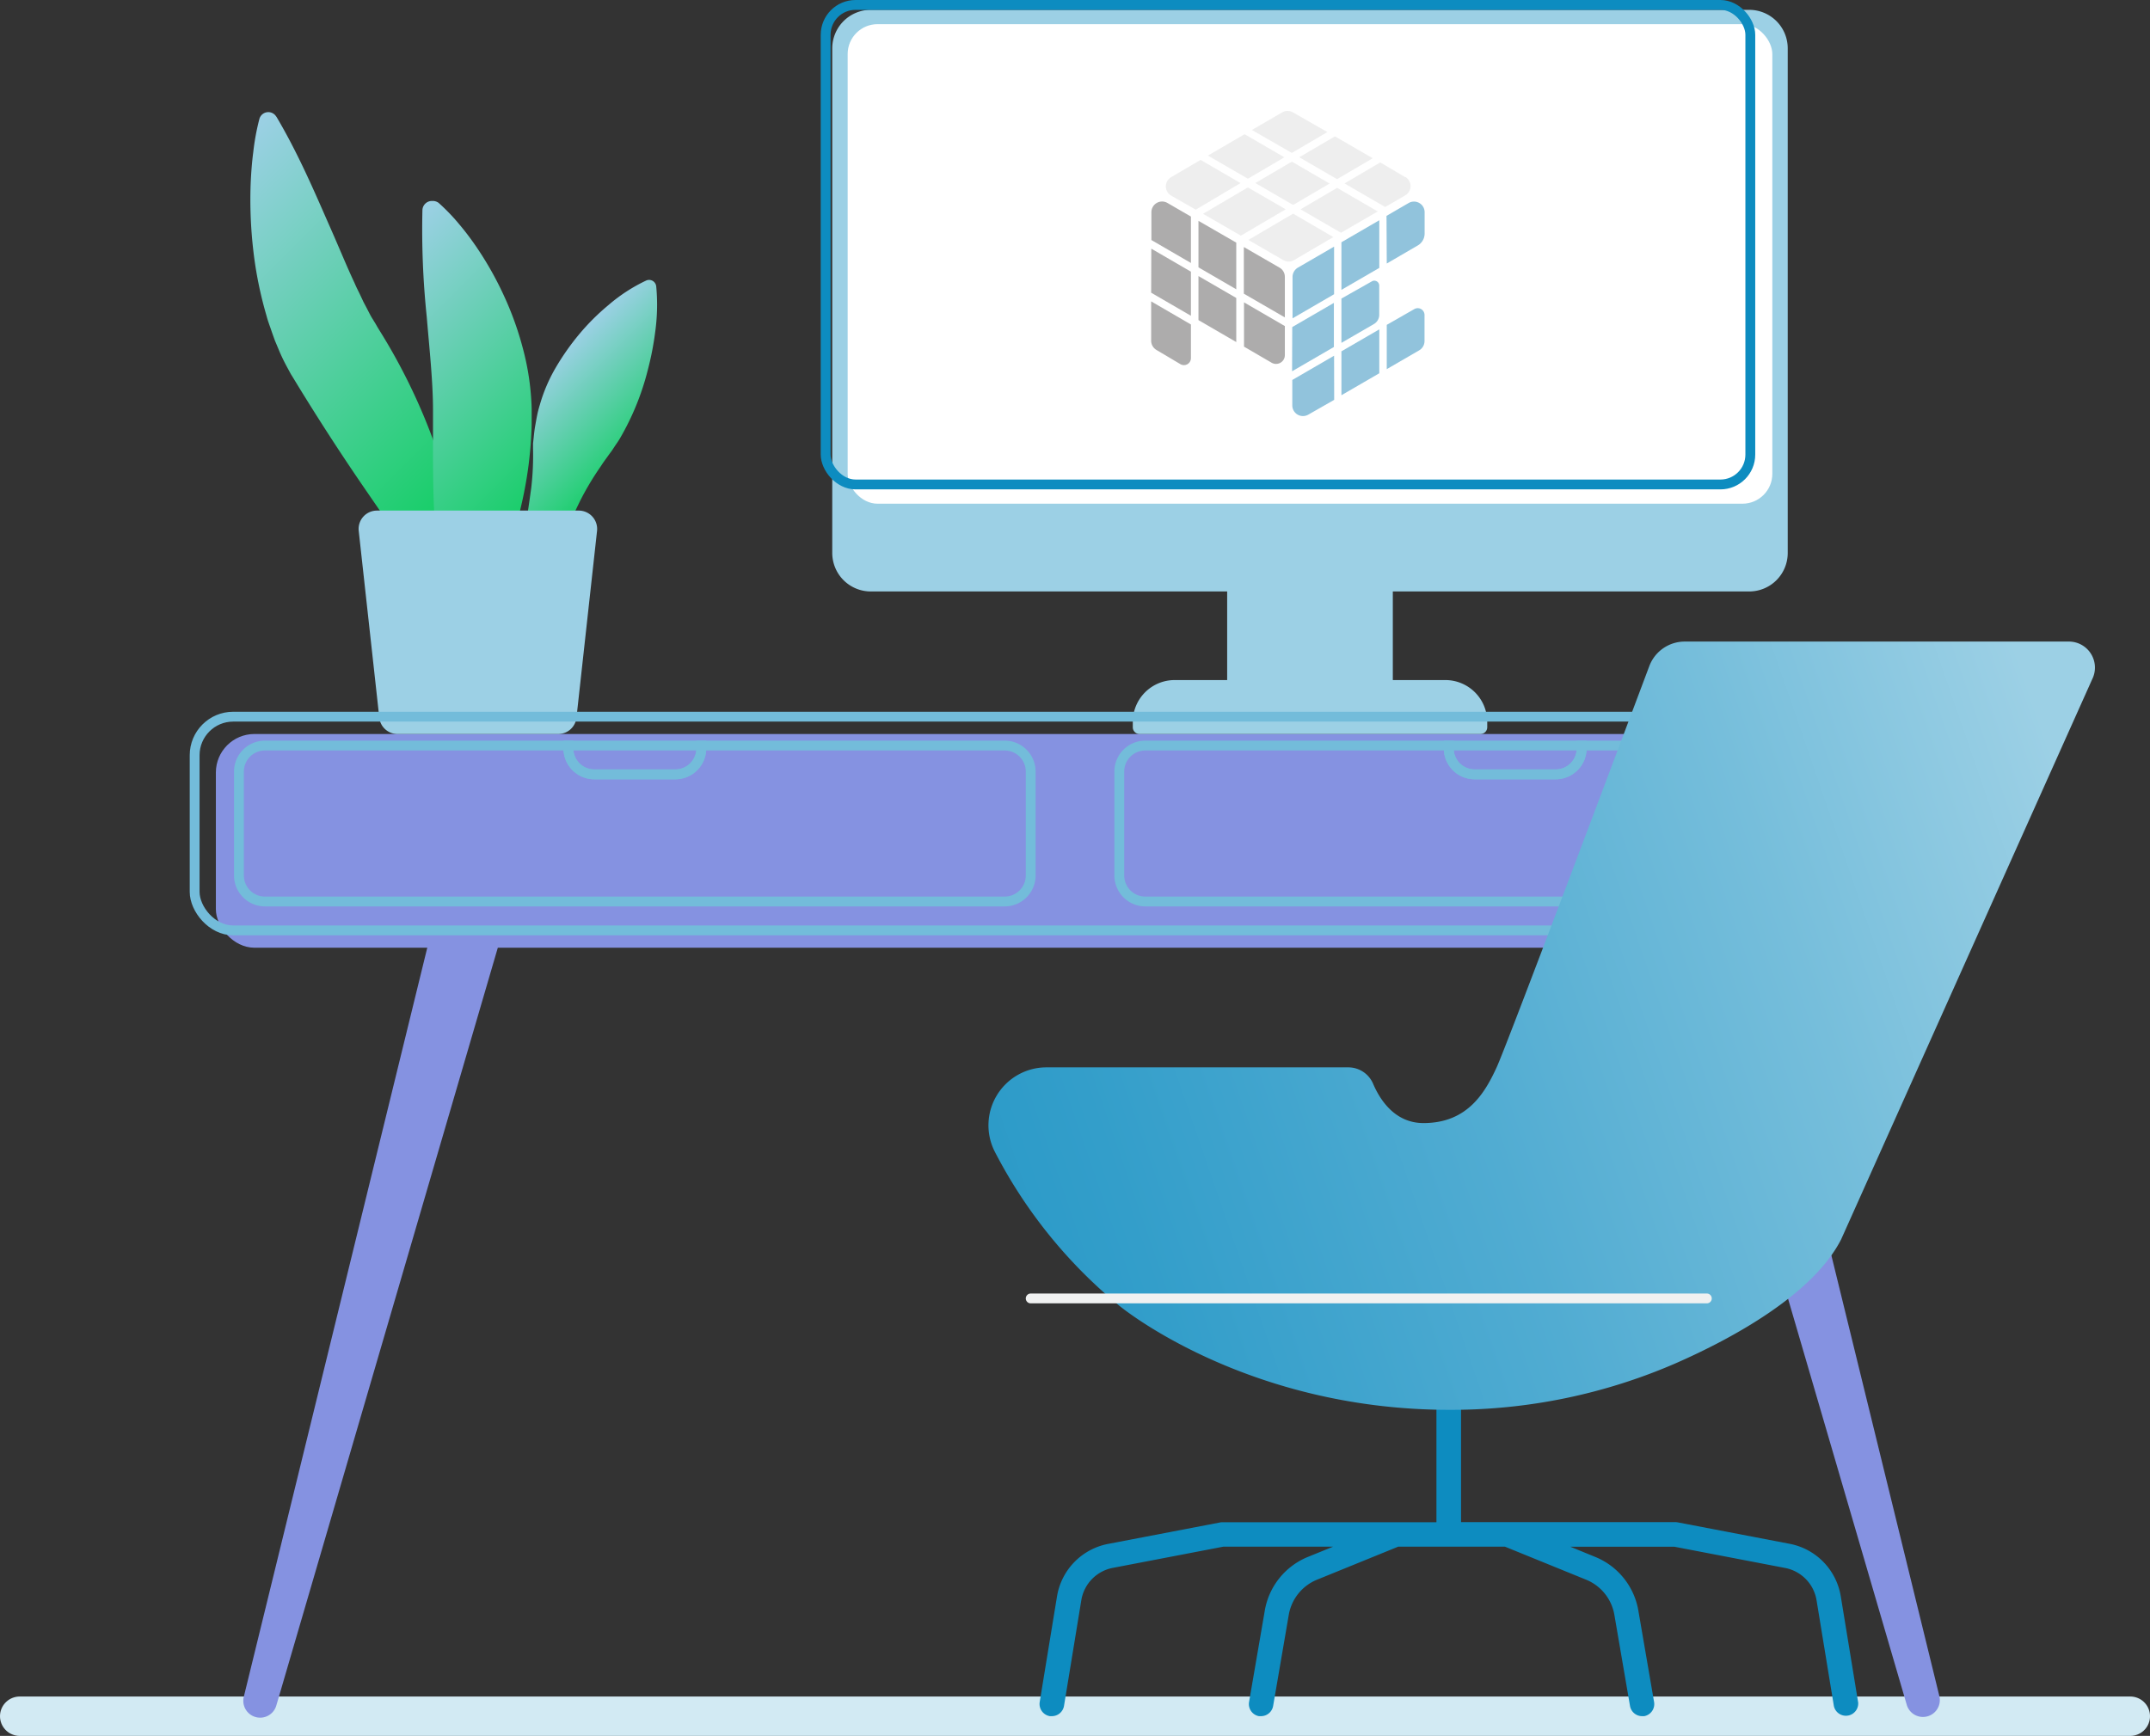 <?xml version="1.0" encoding="UTF-8"?> <svg xmlns="http://www.w3.org/2000/svg" xmlns:xlink="http://www.w3.org/1999/xlink" viewBox="0 0 436.74 352.69"><rect x="0" y="0" width="436.74" height="352.69" fill="#333333" stroke="none"/> <defs> <linearGradient id="Безымянный_градиент_120" data-name="Безымянный градиент 120" x1="105.06" y1="104.9" x2="38.31" y2="38.16" gradientUnits="userSpaceOnUse"> <stop offset="0" stop-color="#05ce57"></stop> <stop offset="1" stop-color="#9cd0e5"></stop> </linearGradient> <linearGradient id="Безымянный_градиент_120-2" x1="115.2" y1="108.08" x2="67.45" y2="60.33" xlink:href="#Безымянный_градиент_120"></linearGradient> <linearGradient id="Безымянный_градиент_120-3" x1="130.2" y1="98.06" x2="108.68" y2="76.54" xlink:href="#Безымянный_градиент_120"></linearGradient> <linearGradient id="Безымянный_градиент_181" data-name="Безымянный градиент 181" x1="30.62" y1="310.89" x2="424.59" y2="174.89" gradientUnits="userSpaceOnUse"> <stop offset="0" stop-color="#0d8cc0"></stop> <stop offset="0.16" stop-color="#118ec1"></stop> <stop offset="0.33" stop-color="#1e94c4"></stop> <stop offset="0.5" stop-color="#339eca"></stop> <stop offset="0.68" stop-color="#51acd2"></stop> <stop offset="0.85" stop-color="#76bedb"></stop> <stop offset="1" stop-color="#9cd0e5"></stop> </linearGradient> </defs> <title>Ресурс 5Стол</title> <g id="Слой_2" data-name="Слой 2"> <g id="Стол"> <line x1="4" y1="348.69" x2="432.74" y2="348.69" style="fill: none;stroke: #d2eaf3;stroke-linecap: round;stroke-linejoin: round;stroke-width: 8px"></line> <path d="M377.44,345.79l-3.52-21.49a13,13,0,0,0-10.34-10.63l-22.75-4.36a2.41,2.41,0,0,0-.54-.05h-43.5V284h-5v25.28H248.28a1.93,1.93,0,0,0-.47.05l-22.75,4.36a13,13,0,0,0-10.34,10.63l-3.52,21.49a2.51,2.51,0,0,0,2.07,2.87,2.85,2.85,0,0,0,.41,0,2.5,2.5,0,0,0,2.46-2.1l3.52-21.5a8,8,0,0,1,6.35-6.52l22.51-4.32h22.29l-5.09,2.07a14.39,14.39,0,0,0-8.81,11l-3.18,18.48a2.5,2.5,0,0,0,2,2.89,3.13,3.13,0,0,0,.43,0,2.5,2.5,0,0,0,2.46-2.08l3.17-18.48a9.43,9.43,0,0,1,5.78-7.18l16.46-6.7H305.7l16.46,6.7a9.43,9.43,0,0,1,5.78,7.18l3.17,18.48a2.5,2.5,0,0,0,2.46,2.08,3.13,3.13,0,0,0,.43,0,2.5,2.5,0,0,0,2-2.89l-3.18-18.48a14.39,14.39,0,0,0-8.81-11L319,314.26h21.15l22.52,4.32A8,8,0,0,1,369,325.1l3.52,21.5a2.5,2.5,0,0,0,4.93-.81Z" style="fill: #0d8cc0"></path> <path d="M56.13,23.68c4.58,7.74,7.85,15.52,11.15,23,1.64,3.71,3.15,7.43,4.77,10.88.37.89.81,1.69,1.2,2.54l.59,1.26.62,1.17c.41.78.8,1.61,1.23,2.27l.61,1,.3.53.41.68A120.46,120.46,0,0,1,88.43,90.61a77.26,77.26,0,0,1,3.37,13.15c.14,1.18.33,2.31.42,3.49s.19,2.34.14,3.58a24.05,24.05,0,0,1-1,7.39,2.6,2.6,0,0,1-3.27,1.67,2.54,2.54,0,0,1-1.51-1.28l-.2-.39a96.86,96.86,0,0,0-6.21-10.1l-6.87-10Q66.4,88,60,77.5l-.41-.68L59.08,76l-.93-1.72a37,37,0,0,1-1.6-3.4l-.71-1.69-.6-1.68c-.37-1.12-.82-2.24-1.1-3.35a79,79,0,0,1-2.69-13.32,89.68,89.68,0,0,1-.54-13.3c.09-2.22.25-4.44.54-6.66a47.51,47.51,0,0,1,1.24-6.71,1.88,1.88,0,0,1,3.43-.47Z" style="fill: url(#Безымянный_градиент_120)"></path> <path d="M89.09,41.21a39.77,39.77,0,0,1,4.1,4.24c1.26,1.48,2.4,3,3.49,4.58A67.87,67.87,0,0,1,102.33,60a64.62,64.62,0,0,1,3.92,10.92A52.79,52.79,0,0,1,108,83l0,.81v.72L108,86c0,1-.06,1.91-.11,2.86-.1,1.91-.29,3.79-.52,5.66a83.37,83.37,0,0,1-2.18,10.94,100.62,100.62,0,0,1-3.45,10.36c-.68,1.68-1.38,3.34-2.12,5s-1.5,3.3-2.4,5l-.07.14a2.74,2.74,0,0,1-3.7,1.14,2.77,2.77,0,0,1-1.21-1.28,31.72,31.72,0,0,1-1.93-5.68c-.5-1.91-.82-3.79-1.13-5.66a108.21,108.21,0,0,1-1-10.9c-.17-3.54-.2-7-.22-10.36l0-5,0-4.87c0-5.7-.71-12.27-1.28-19.05a170.81,170.81,0,0,1-.87-21.63v0a1.93,1.93,0,0,1,2-1.84A2,2,0,0,1,89.09,41.21Z" style="fill: url(#Безымянный_градиент_120-2)"></path> <path d="M101.62,190.85,56.15,346.45a3.42,3.42,0,0,1-6.61-1.77L88.1,187.22a7,7,0,1,1,13.6,3.33C101.68,190.64,101.65,190.76,101.62,190.85Z" style="fill: #8592e1"></path> <path d="M341.88,190.85l45.47,155.6a3.43,3.43,0,0,0,6.62-1.77L355.4,187.22a7,7,0,1,0-13.6,3.33C341.83,190.64,341.86,190.76,341.88,190.85Z" style="fill: #8592e1"></path> <path d="M133.3,58.16a39.91,39.91,0,0,1-.15,8.86,61.14,61.14,0,0,1-1.52,8,53.36,53.36,0,0,1-5.67,14c-.29.52-.64,1-1,1.53s-.63,1-1,1.46l-1,1.38-.48.68-.57.86a57.82,57.82,0,0,0-4.15,7c-1.16,2.41-2.29,4.82-3.35,7.24l-1.59,3.64c-.49,1.23-1,2.44-1.47,3.67a3.17,3.17,0,0,1-6.07-1.82v0c.3-1.27.52-2.57.79-3.86l.68-3.89c.44-2.59.81-5.2,1.17-7.82a57.78,57.78,0,0,0,.36-8c0-.35,0-.67,0-1l.13-1.19c.08-.8.17-1.62.3-2.34s.26-1.48.41-2.22.33-1.41.54-2.09a32.62,32.62,0,0,1,3.29-7.66,50.23,50.23,0,0,1,4.72-6.7,45.84,45.84,0,0,1,5.92-5.9A33.75,33.75,0,0,1,131.26,57a1.45,1.45,0,0,1,1.92.73,1.73,1.73,0,0,1,.12.43Z" style="fill: url(#Безымянный_градиент_120-3)"></path> <rect x="43.85" y="149.13" width="357.65" height="43.42" rx="7.83" style="fill: #8592e1"></rect> <path d="M355.32,2H176.89a7.83,7.83,0,0,0-7.83,7.83V112.35a7.83,7.83,0,0,0,7.83,7.82h72.39v18H238.62a8.51,8.51,0,0,0-8.51,8.51v1.08a1.37,1.37,0,0,0,1.37,1.37h69.26a1.37,1.37,0,0,0,1.37-1.37v-1.08a8.51,8.51,0,0,0-8.51-8.51H282.93v-18h72.39a7.82,7.82,0,0,0,7.83-7.82V9.83A7.82,7.82,0,0,0,355.32,2Z" style="fill: #9cd0e5;fill-rule: evenodd"></path> <rect x="172.19" y="4.91" width="187.83" height="97.43" rx="6.07" style="fill: #fff"></rect> <rect x="167.72" y="1" width="187.83" height="97.43" rx="6.07" style="fill: none;stroke: #0d8cc0;stroke-miterlimit: 10;stroke-width: 2px"></rect> <path d="M113.38,149.13H80.75a3.72,3.72,0,0,1-3.7-3.32l-4.18-37.94a3.72,3.72,0,0,1,3.7-4.13h41a3.73,3.73,0,0,1,3.71,4.13l-4.18,37.94A3.72,3.72,0,0,1,113.38,149.13Z" style="fill: #9cd0e5;fill-rule: evenodd"></path> <rect x="39.54" y="145.61" width="357.65" height="43.42" rx="7.83" style="fill: none;stroke: #73bcda;stroke-linecap: round;stroke-linejoin: round;stroke-width: 2px"></rect> <g> <path d="M209.37,156.76v21.12a5.29,5.29,0,0,1-5.28,5.28H53.83a5.29,5.29,0,0,1-5.29-5.28V156.76a5.28,5.28,0,0,1,5.29-5.28h61.63v.57a5.27,5.27,0,0,0,5.28,5.28h16.43a5.28,5.28,0,0,0,5.29-5.28v-.57h61.63A5.28,5.28,0,0,1,209.37,156.76Z" style="fill: none;stroke: #73bcda;stroke-miterlimit: 10;stroke-width: 2px;fill-rule: evenodd"></path> <path d="M142.46,151.48v.57a5.28,5.28,0,0,1-5.29,5.28H120.74a5.27,5.27,0,0,1-5.28-5.28v-.57Z" style="fill: none;stroke: #73bcda;stroke-miterlimit: 10;stroke-width: 2px;fill-rule: evenodd"></path> </g> <g> <path d="M388.2,156.76v21.12a5.29,5.29,0,0,1-5.28,5.28H232.66a5.29,5.29,0,0,1-5.29-5.28V156.76a5.28,5.28,0,0,1,5.29-5.28h61.63v.57a5.27,5.27,0,0,0,5.28,5.28H316a5.28,5.28,0,0,0,5.29-5.28v-.57h61.63A5.28,5.28,0,0,1,388.2,156.76Z" style="fill: none;stroke: #73bcda;stroke-miterlimit: 10;stroke-width: 2px;fill-rule: evenodd"></path> <path d="M321.29,151.48v.57a5.28,5.28,0,0,1-5.29,5.28H299.57a5.27,5.27,0,0,1-5.28-5.28v-.57Z" style="fill: none;stroke: #73bcda;stroke-miterlimit: 10;stroke-width: 2px;fill-rule: evenodd"></path> </g> <path d="M342.26,130.35h78A5.29,5.29,0,0,1,425,138l-51,113.81c-5.72,11.21-22.1,20.13-33.62,25.18a114.29,114.29,0,0,1-46,9.45c-41.49,0-66.92-21.08-66.92-21.08A99.51,99.51,0,0,1,202.08,234a11.78,11.78,0,0,1,10.48-17.14h61.36a5.47,5.47,0,0,1,5,3.32c1.43,3.35,4.47,8,10.24,8,9,0,12.53-6.26,14.87-11.34,2-4.33,24.33-63.74,31-81.5A7.69,7.69,0,0,1,342.26,130.35Z" style="fill-rule: evenodd;fill: url(#Безымянный_градиент_181)"></path> <line x1="346.72" y1="263.81" x2="209.37" y2="263.81" style="fill: none;stroke: #f0f1f1;stroke-linecap: round;stroke-linejoin: round;stroke-width: 2px"></line> <g style="opacity: 0.53"> <polygon points="252.06 47.88 261.17 42.53 253.49 38.08 244.38 43.44 252.06 47.88" style="fill: #dfdfdf"></polygon> <polygon points="255 37.19 262.68 41.64 270.09 37.29 262.42 32.84 255 37.19" style="fill: #dfdfdf"></polygon> <polygon points="245.37 31.61 253.49 36.31 260.9 31.96 252.82 27.27 245.37 31.61" style="fill: #dfdfdf"></polygon> <polygon points="279.86 42.96 271.61 38.17 264.19 42.53 272.4 47.29 279.86 42.96" style="fill: #dfdfdf"></polygon> <path d="M252,37.2l-8.12-4.71L237.9,36a2.16,2.16,0,0,0,0,3.74l5,2.86Z" style="fill: #dfdfdf"></path> <path d="M262.68,43.41l-9.09,5.34,7.09,4.1a2.16,2.16,0,0,0,2.17,0l8-4.68Z" style="fill: #dfdfdf"></path> <polygon points="271.17 27.71 263.93 31.95 271.6 36.4 278.85 32.15 271.17 27.71" style="fill: #dfdfdf"></polygon> <path d="M285.45,36,280.38,33l-7.26,4.27,8.26,4.79,4.08-2.37a2.17,2.17,0,0,0,0-3.75Z" style="fill: #dfdfdf"></path> <path d="M262.42,31.07l7.22-4.24-7-4a2.16,2.16,0,0,0-2.17,0l-6.17,3.58Z" style="fill: #dfdfdf"></path> <polygon points="233.84 59.47 241.92 64.16 241.92 55.2 233.87 50.52 233.84 59.47" style="fill: #656363"></polygon> <polygon points="243.45 44.87 243.45 54.32 251.13 58.78 251.13 49.3 243.45 44.87" style="fill: #656363"></polygon> <path d="M252.67,59.67,261,64.49l0-8.23a2.15,2.15,0,0,0-1.08-1.88l-7.25-4.19Z" style="fill: #656363"></path> <polygon points="243.45 56.09 243.45 65.04 251.13 69.5 251.13 60.54 243.45 56.09" style="fill: #656363"></polygon> <path d="M241.92,65.93l-8.08-4.7,0,8a2.19,2.19,0,0,0,1.09,1.88L239.8,74a1.42,1.42,0,0,0,2.12-1.23Z" style="fill: #656363"></path> <path d="M261,66.25l-8.3-4.82v9l5.6,3.26A1.79,1.79,0,0,0,261,72.1Z" style="fill: #656363"></path> <path d="M241.92,53.43V44l-4.78-2.77a2.17,2.17,0,0,0-3.25,1.87l0,5.67Z" style="fill: #656363"></path> <polygon points="272.49 49.22 272.49 58.89 280.18 54.43 280.18 44.75 272.49 49.22" style="fill: #2f8dbc"></polygon> <path d="M272.49,60.66v9l6.61-3.83a2.16,2.16,0,0,0,1.07-1.87v-6a1,1,0,0,0-1.44-.83Z" style="fill: #2f8dbc"></path> <polygon points="280.18 75.84 280.18 66.92 272.49 71.38 272.49 80.3 280.18 75.84" style="fill: #2f8dbc"></polygon> <polygon points="262.47 75.43 270.96 70.5 270.96 61.54 262.5 66.45 262.47 75.43" style="fill: #2f8dbc"></polygon> <path d="M271,72.27l-8.49,4.93,0,5.16a2.17,2.17,0,0,0,3.26,1.88l5.25-3Z" style="fill: #2f8dbc"></path> <path d="M281.7,53.54,288,49.87a2.8,2.8,0,0,0,1.39-2.42V43.13a2.16,2.16,0,0,0-3.25-1.88l-4.49,2.61Z" style="fill: #2f8dbc"></path> <path d="M281.7,66V75l6.6-3.83a2.17,2.17,0,0,0,1.07-1.87V64a1.38,1.38,0,0,0-2.07-1.2Z" style="fill: #2f8dbc"></path> <path d="M271,59.78V50.11l-7.36,4.27a2.21,2.21,0,0,0-1.08,1.87l0,8.43Z" style="fill: #2f8dbc"></path> </g> </g> </g> </svg> 